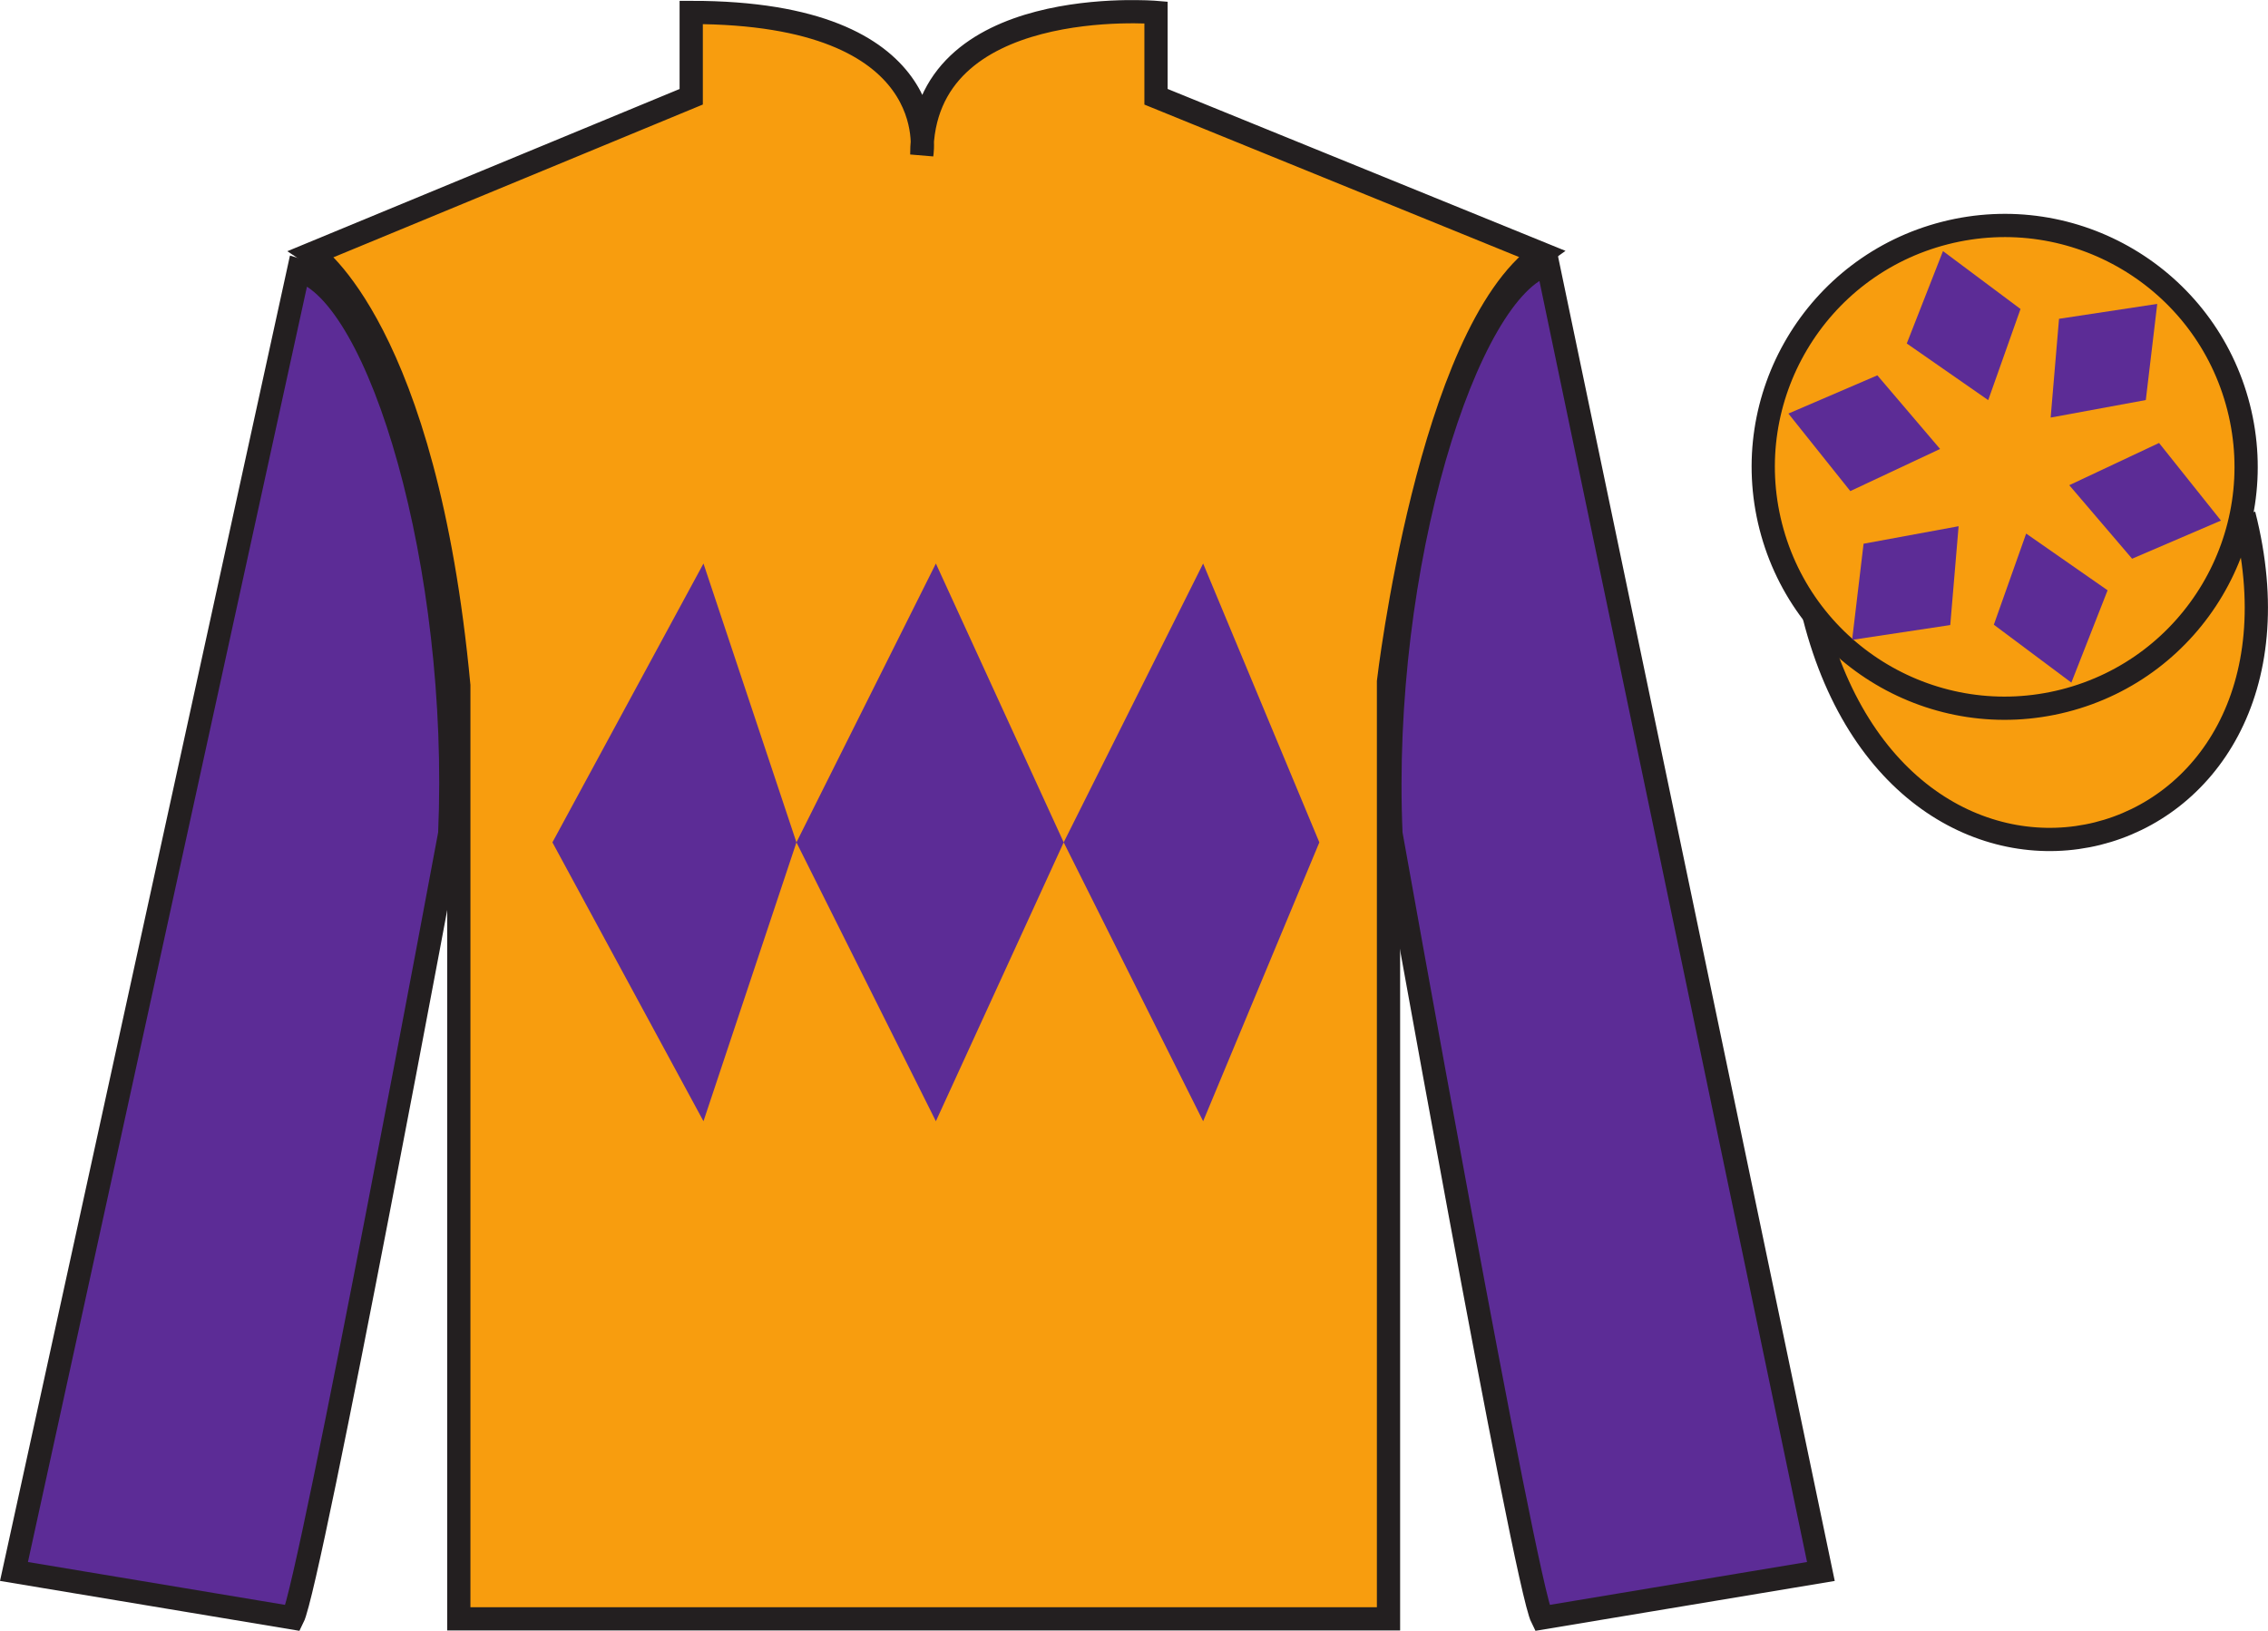 <?xml version="1.0" encoding="UTF-8"?>
<svg xmlns="http://www.w3.org/2000/svg" xmlns:xlink="http://www.w3.org/1999/xlink" width="97.59pt" height="70.18pt" viewBox="0 0 97.59 70.18" version="1.1">
<defs>
<clipPath id="clip1">
  <path d="M 0 0.004 L 0 70.18 L 97.59 70.18 L 97.59 0.004 L 0 0.004 Z M 0 0.004 "/>
</clipPath>
</defs>
<g id="surface0">
<g clip-path="url(#clip1)" clip-rule="nonzero">
<path style=" stroke:none;fill-rule:nonzero;fill:rgb(97.177%,61.341%,5.646%);fill-opacity:1;" d="M 13.422 10.914 C 13.422 10.914 18.305 14.164 19.742 29.5 C 19.742 29.5 19.742 44.5 19.742 69.664 L 59.746 69.664 L 59.746 29.332 C 59.746 29.332 61.492 14.332 66.328 10.914 L 49.742 4.164 L 49.742 0.535 C 49.742 0.535 39.664 -0.312 39.664 6.648 C 39.664 6.648 40.699 0.535 29.742 0.535 L 29.742 4.164 L 13.422 10.914 "/>
<path style="fill:none;stroke-width:10;stroke-linecap:butt;stroke-linejoin:miter;stroke:rgb(13.73%,12.16%,12.549%);stroke-opacity:1;stroke-miterlimit:4;" d="M 134.219 592.659 C 134.219 592.659 183.047 560.159 197.422 406.8 C 197.422 406.8 197.422 256.8 197.422 5.159 L 597.461 5.159 L 597.461 408.48 C 597.461 408.48 614.922 558.48 663.281 592.659 L 497.422 660.159 L 497.422 696.448 C 497.422 696.448 396.641 704.925 396.641 635.316 C 396.641 635.316 406.992 696.448 297.422 696.448 L 297.422 660.159 L 134.219 592.659 Z M 134.219 592.659 " transform="matrix(0.1,0,0,-0.1,0,70.18)"/>
<path style=" stroke:none;fill-rule:nonzero;fill:rgb(36.085%,17.488%,58.595%);fill-opacity:1;" d="M 12.602 69.625 C 13.352 68.125 19.352 35.875 19.352 35.875 C 19.852 24.375 16.352 12.625 12.852 11.625 L 0.602 67.625 L 12.602 69.625 "/>
<path style="fill:none;stroke-width:10;stroke-linecap:butt;stroke-linejoin:miter;stroke:rgb(13.73%,12.16%,12.549%);stroke-opacity:1;stroke-miterlimit:4;" d="M 126.016 5.55 C 133.516 20.55 193.516 343.05 193.516 343.05 C 198.516 458.05 163.516 575.55 128.516 585.55 L 6.016 25.55 L 126.016 5.55 Z M 126.016 5.55 " transform="matrix(0.1,0,0,-0.1,0,70.18)"/>
<path style=" stroke:none;fill-rule:nonzero;fill:rgb(36.085%,17.488%,58.595%);fill-opacity:1;" d="M 78.352 67.625 L 66.602 11.375 C 63.102 12.375 59.352 24.375 59.852 35.875 C 59.852 35.875 65.602 68.125 66.352 69.625 L 78.352 67.625 "/>
<path style="fill:none;stroke-width:10;stroke-linecap:butt;stroke-linejoin:miter;stroke:rgb(13.73%,12.16%,12.549%);stroke-opacity:1;stroke-miterlimit:4;" d="M 783.516 25.55 L 666.016 588.05 C 631.016 578.05 593.516 458.05 598.516 343.05 C 598.516 343.05 656.016 20.55 663.516 5.55 L 783.516 25.55 Z M 783.516 25.55 " transform="matrix(0.1,0,0,-0.1,0,70.18)"/>
<path style="fill-rule:nonzero;fill:rgb(97.177%,61.341%,5.646%);fill-opacity:1;stroke-width:10;stroke-linecap:butt;stroke-linejoin:miter;stroke:rgb(13.73%,12.16%,12.549%);stroke-opacity:1;stroke-miterlimit:4;" d="M 780.664 436.448 C 820.391 280.823 1004.336 328.402 965.547 480.394 " transform="matrix(0.1,0,0,-0.1,0,70.18)"/>
<path style=" stroke:none;fill-rule:nonzero;fill:rgb(97.177%,61.341%,5.646%);fill-opacity:1;" d="M 88.828 30.152 C 94.387 28.734 97.742 23.078 96.324 17.523 C 94.906 11.965 89.25 8.609 83.691 10.027 C 78.133 11.445 74.777 17.102 76.195 22.656 C 77.617 28.215 83.27 31.57 88.828 30.152 "/>
<path style="fill:none;stroke-width:10;stroke-linecap:butt;stroke-linejoin:miter;stroke:rgb(13.73%,12.16%,12.549%);stroke-opacity:1;stroke-miterlimit:4;" d="M 888.281 400.277 C 943.867 414.456 977.422 471.019 963.242 526.566 C 949.062 582.152 892.5 615.706 836.914 601.527 C 781.328 587.347 747.773 530.784 761.953 475.238 C 776.172 419.652 832.695 386.097 888.281 400.277 Z M 888.281 400.277 " transform="matrix(0.1,0,0,-0.1,0,70.18)"/>
<path style=" stroke:none;fill-rule:nonzero;fill:rgb(36.085%,17.488%,58.595%);fill-opacity:1;" d="M 23.77 36.25 L 30.27 24.25 L 34.27 36.25 L 40.27 24.25 L 45.77 36.25 L 51.77 24.25 L 56.77 36.25 L 51.77 48.25 L 45.77 36.25 L 40.27 48.25 L 34.27 36.25 L 30.27 48.25 L 23.77 36.25 "/>
<path style=" stroke:none;fill-rule:nonzero;fill:rgb(36.085%,17.488%,58.595%);fill-opacity:1;" d="M 87.184 22.961 L 85.793 26.883 L 89.129 29.375 L 90.688 25.402 L 87.184 22.961 "/>
<path style=" stroke:none;fill-rule:nonzero;fill:rgb(36.085%,17.488%,58.595%);fill-opacity:1;" d="M 89.039 20.879 L 91.742 24.043 L 95.566 22.402 L 92.902 19.062 L 89.039 20.879 "/>
<path style=" stroke:none;fill-rule:nonzero;fill:rgb(36.085%,17.488%,58.595%);fill-opacity:1;" d="M 88.238 17.969 L 92.332 17.215 L 92.824 13.078 L 88.598 13.719 L 88.238 17.969 "/>
<path style=" stroke:none;fill-rule:nonzero;fill:rgb(36.085%,17.488%,58.595%);fill-opacity:1;" d="M 85.551 17.219 L 86.941 13.297 L 83.605 10.805 L 82.047 14.781 L 85.551 17.219 "/>
<path style=" stroke:none;fill-rule:nonzero;fill:rgb(36.085%,17.488%,58.595%);fill-opacity:1;" d="M 83.48 19.32 L 80.781 16.152 L 76.953 17.797 L 79.617 21.133 L 83.48 19.32 "/>
<path style=" stroke:none;fill-rule:nonzero;fill:rgb(36.085%,17.488%,58.595%);fill-opacity:1;" d="M 84.277 22.645 L 80.188 23.398 L 79.695 27.535 L 83.918 26.898 L 84.277 22.645 "/>
</g>
</g>
</svg>
